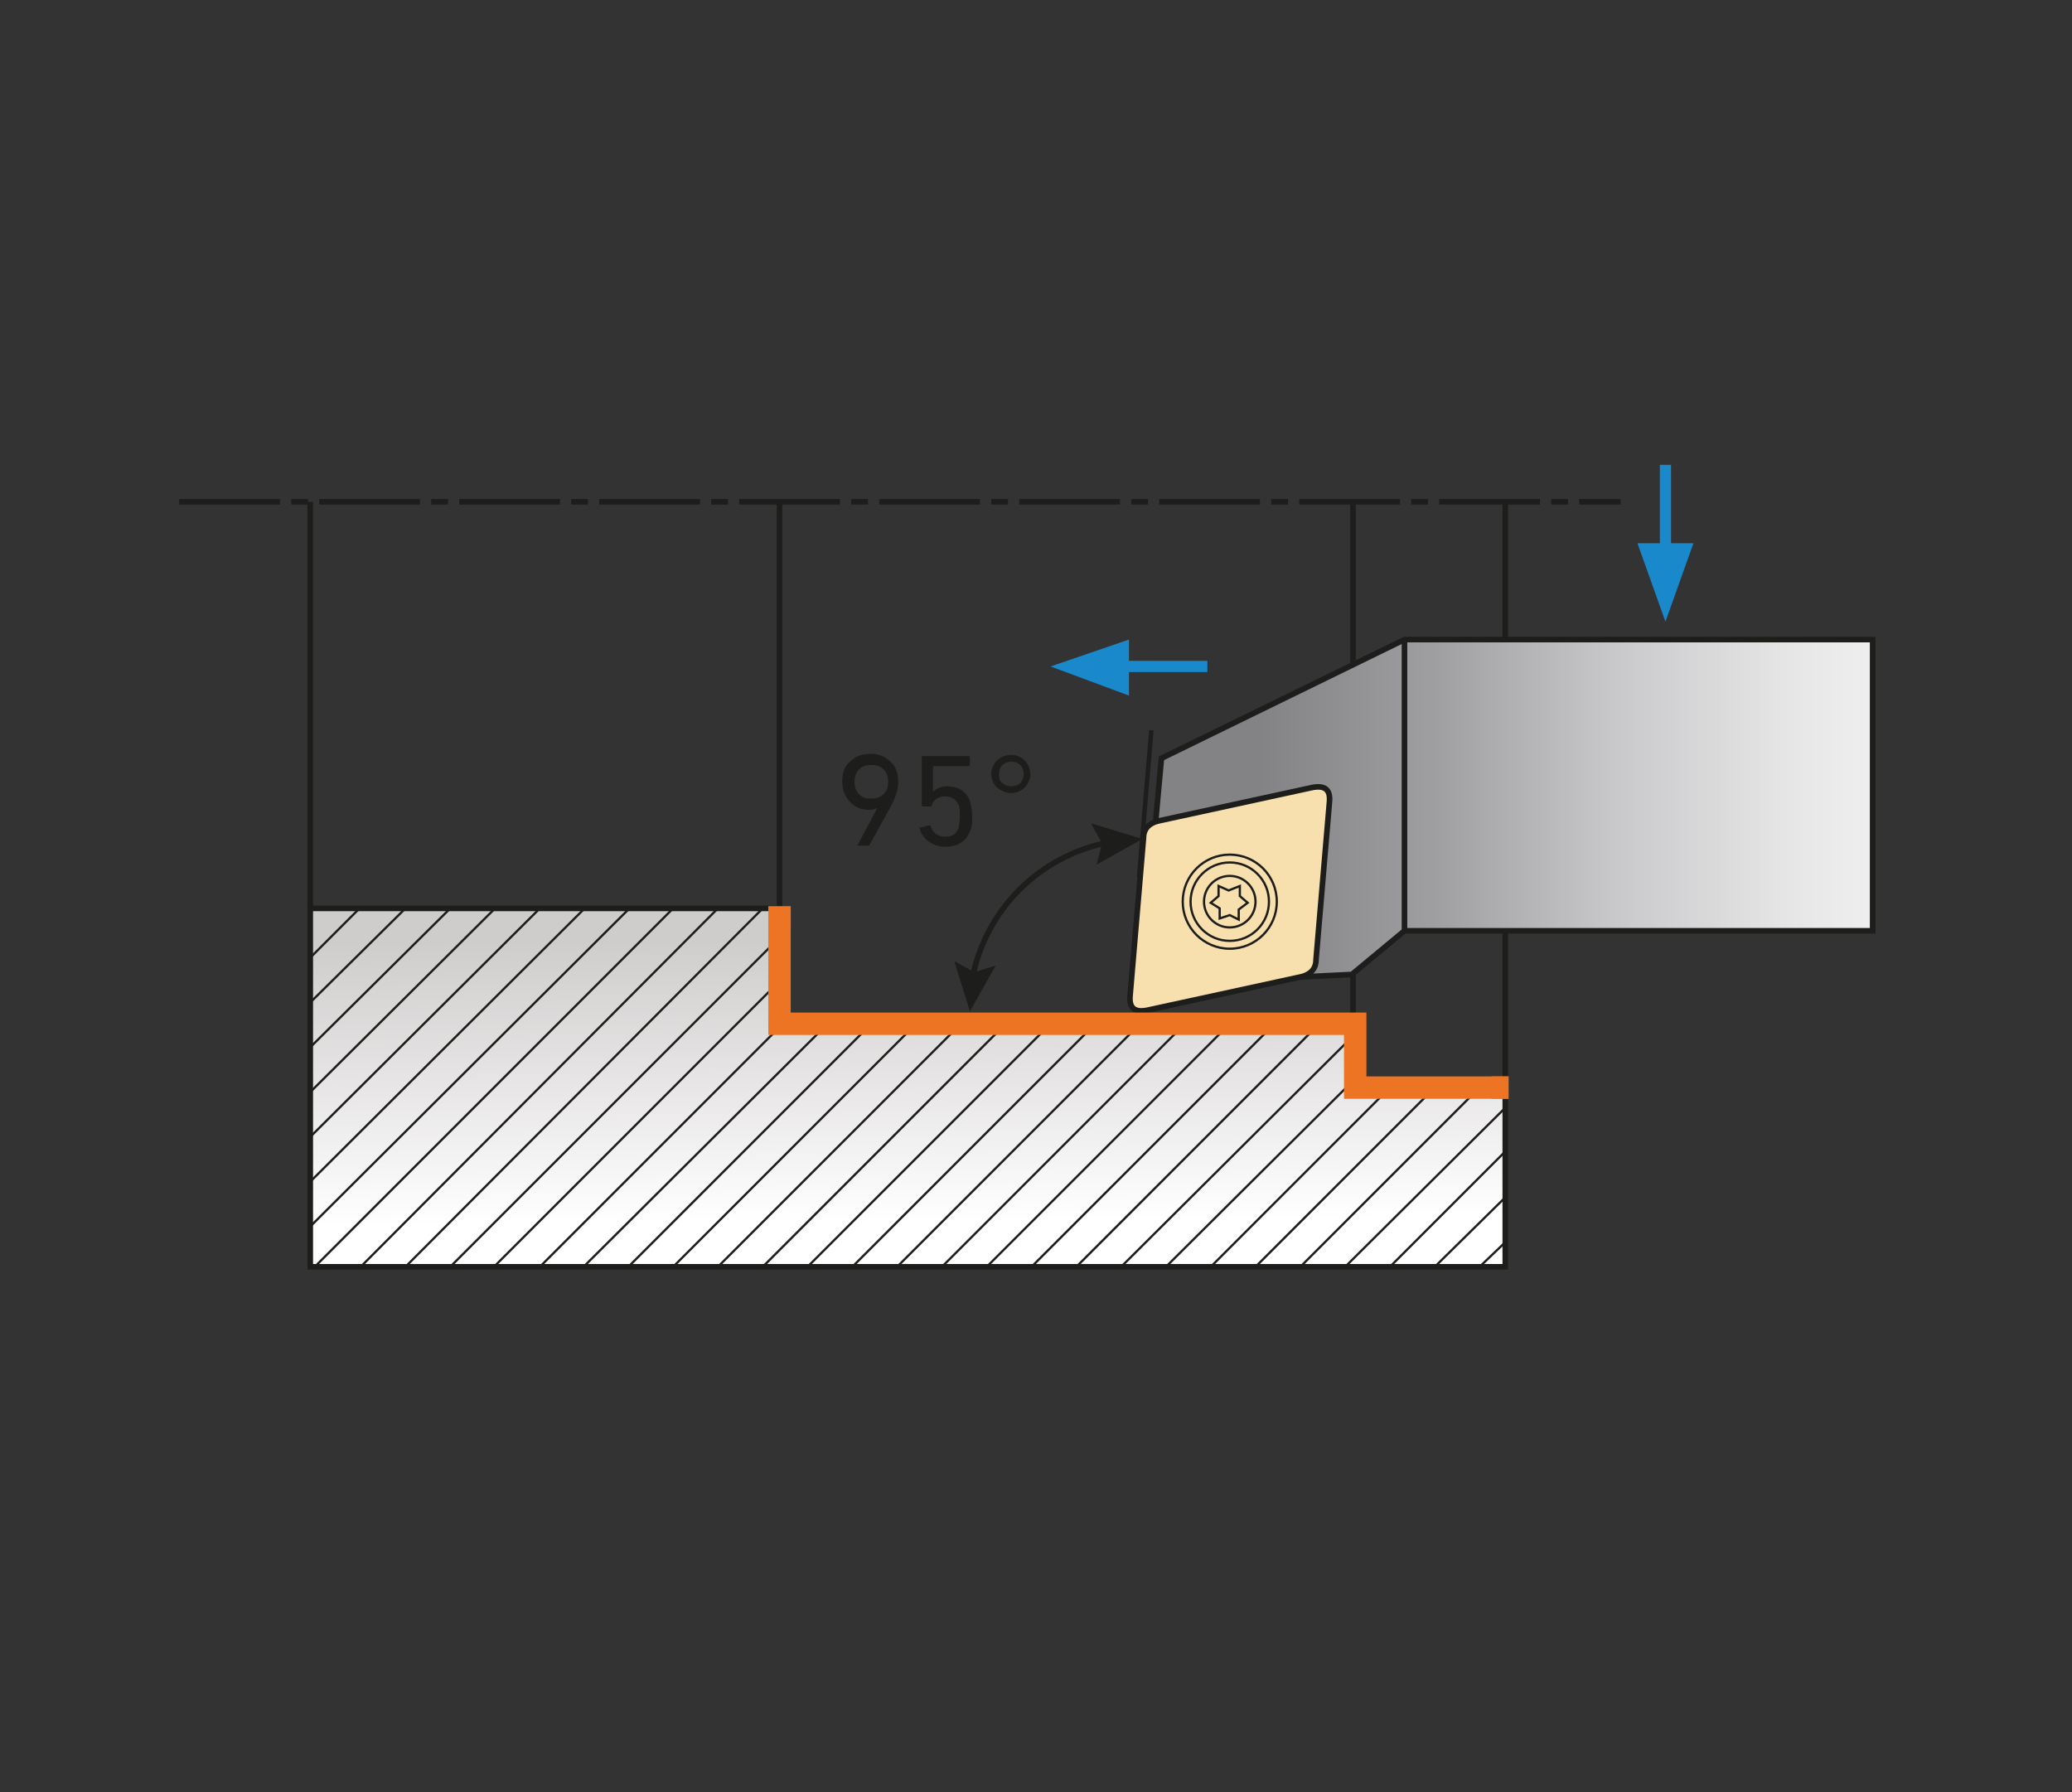 <?xml version="1.0" encoding="UTF-8"?>
<svg id="_Слой_1" data-name="Слой_1" xmlns="http://www.w3.org/2000/svg" xmlns:xlink="http://www.w3.org/1999/xlink" version="1.1" viewBox="0 0 185 160">
  <rect x="0" y="0" width="185" height="160" fill="#333333" stroke="none"/>
  <!-- Generator: Adobe Illustrator 29.1.0, SVG Export Plug-In . SVG Version: 2.1.0 Build 142)  -->
  <defs>
    <style>
      .st0 {
        stroke: #1989cb;
      }

      .st0, .st1, .st2, .st3, .st4, .st5, .st6, .st7 {
        fill: none;
      }

      .st1 {
        stroke-width: .4px;
      }

      .st1, .st2, .st3, .st4, .st8, .st5, .st6, .st7, .st9, .st10 {
        stroke-miterlimit: 10;
      }

      .st1, .st2, .st3, .st4, .st8, .st6, .st9, .st10 {
        stroke: #1d1d1b;
      }

      .st2, .st8, .st6, .st9, .st10 {
        stroke-width: .5px;
      }

      .st3 {
        stroke-width: .2px;
      }

      .st4 {
        stroke-width: .2px;
      }

      .st11 {
        fill: #1989cb;
      }

      .st8 {
        fill: #f7e0ad;
      }

      .st12 {
        fill: #1d1d1b;
      }

      .st5 {
        stroke: #ed7423;
        stroke-width: 2px;
      }

      .st6 {
        stroke-dasharray: 9 1 1.5 1;
      }

      .st7 {
        stroke: #ee7423;
        stroke-width: 1.5px;
      }

      .st9 {
        fill: url(#_Безымянный_градиент_4);
      }

      .st10 {
        fill: url(#_Безымянный_градиент_7);
      }
    </style>
    <linearGradient id="_Безымянный_градиент_4" data-name="Безымянный градиент 4" x1="81.4" y1="146.7" x2="80.5" y2="21" gradientUnits="userSpaceOnUse">
      <stop offset=".3" stop-color="#fff"/>
      <stop offset=".4" stop-color="#e7e5e5"/>
      <stop offset=".5" stop-color="#cfcccc"/>
    </linearGradient>
    <linearGradient id="_Безымянный_градиент_7" data-name="Безымянный градиент 7" x1="183.3" y1="72.3" x2="104.6" y2="72.3" gradientUnits="userSpaceOnUse">
      <stop offset="0" stop-color="#fff"/>
      <stop offset=".1" stop-color="#f8f8f8"/>
      <stop offset=".3" stop-color="#e6e6e7"/>
      <stop offset=".5" stop-color="#c8c8ca"/>
      <stop offset=".7" stop-color="#9f9fa2"/>
      <stop offset=".9" stop-color="#838386"/>
    </linearGradient>
  </defs>
  <g>
    <polygon class="st9" points="120.8 91.4 69.6 91.4 69.6 81.1 27.7 81.1 27.7 113.1 134.4 113.1 134.4 97.1 120.8 97.1 120.8 91.4"/>
    <g>
      <path class="st12" d="M78.4,72.1h0c-.2.1-.5.2-.8.2-.7,0-1.2-.2-1.7-.7-.4-.4-.7-1-.7-1.8s.2-1.4.7-1.8c.5-.5,1.1-.7,1.8-.7s1.3.2,1.8.7c.5.4.7,1.1.7,1.8s-.2,1.2-.5,1.9l-2.1,3.8c0,0,0,0-.2,0h-.8c0,0-.1,0,0-.1l1.8-3.4ZM77.8,71.3c.4,0,.8-.1,1.1-.4.3-.3.4-.7.4-1.1s-.1-.8-.4-1.1c-.3-.3-.6-.4-1.1-.4s-.8.1-1.1.4c-.3.3-.4.7-.4,1.1s.1.8.4,1.1c.3.3.6.4,1.1.4Z"/>
      <path class="st12" d="M82.2,73.9l.7-.2c0,0,.1,0,.2,0,.1.6.6,1,1.3,1s1-.3,1.2-.8c0-.2.1-.5.1-1s0-.8-.1-1c-.2-.5-.6-.8-1.2-.8s-1.1.3-1.2.8c0,0,0,.1-.1.1h-.7c0,0-.1,0-.1-.1v-4.3c0,0,0-.1.1-.1h4.1c0,0,.1,0,.1.1v.7c0,0,0,.1-.1.1h-3.2s0,0,0,0v2.3h0c.3-.3.7-.5,1.3-.5,1,0,1.7.5,2,1.3.1.4.2.9.2,1.4s0,1-.2,1.3c-.3.9-1.1,1.4-2.2,1.4s-2.1-.7-2.3-1.7c0,0,0-.1,0-.1Z"/>
      <path class="st12" d="M90.3,70.8c-.5,0-.9-.2-1.3-.5-.3-.3-.5-.8-.5-1.2s.2-.9.5-1.2c.3-.3.8-.5,1.3-.5s.9.2,1.2.5c.3.3.5.8.5,1.2s-.2.9-.5,1.2c-.3.3-.7.5-1.2.5ZM90.3,70.2c.3,0,.6-.1.8-.3.2-.2.3-.5.3-.8s-.1-.6-.3-.8c-.2-.2-.5-.3-.8-.3s-.6.1-.8.3c-.2.2-.3.5-.3.8s0,.6.3.8c.2.2.5.3.8.3Z"/>
    </g>
    <g>
      <path class="st2" d="M99,75.2c-6.2,1.2-11,6-12.2,12.2"/>
      <polygon class="st12" points="97.4 73.5 98.4 75.3 97.9 77.2 102 74.9 97.4 73.5"/>
      <polygon class="st12" points="85.2 85.8 87 86.8 88.9 86.2 86.6 90.3 85.2 85.8"/>
    </g>
    <line class="st1" x1="101.7" y1="78.3" x2="102.8" y2="65.2"/>
    <line class="st2" x1="27.7" y1="81.1" x2="27.7" y2="44.8"/>
    <line class="st2" x1="69.6" y1="81.1" x2="69.6" y2="44.8"/>
    <line class="st2" x1="120.8" y1="91.4" x2="120.8" y2="44.8"/>
    <line class="st2" x1="134.4" y1="97.1" x2="134.4" y2="44.8"/>
    <polygon class="st10" points="112.4 87.4 120.7 87 125.4 83.1 167.2 83.1 167.2 57.1 125.4 57.1 103.7 67.7 102.7 78.6 113.2 77.7 112.4 87.4"/>
    <line class="st5" x1="68.6" y1="81.9" x2="70.6" y2="81.9"/>
    <line class="st7" x1="133.9" y1="96.1" x2="133.9" y2="98.1"/>
    <path class="st8" d="M103.4,73.3l13.8-3c1.1-.2,1.6.2,1.5,1.3l-1.2,14.1c0,.8-.5,1.3-1.3,1.5l-13.8,3c-1.1.2-1.6-.2-1.5-1.3l1.2-14.1c0-.8.5-1.3,1.3-1.5Z"/>
    <line class="st2" x1="125.4" y1="83.3" x2="125.4" y2="57.3"/>
    <line class="st6" x1="16" y1="44.8" x2="144.7" y2="44.8"/>
    <g>
      <circle class="st4" cx="109.8" cy="80.5" r="4.2"/>
      <circle class="st4" cx="109.8" cy="80.5" r="3.5"/>
      <circle class="st4" cx="109.8" cy="80.5" r="2.3"/>
      <polygon class="st4" points="108.8 79.1 109.7 79.5 110.7 79.1 110.7 80 111.4 80.6 110.6 81.2 110.6 82.1 109.8 81.7 108.9 82 108.9 81.1 108.1 80.6 108.8 80 108.8 79.1"/>
    </g>
  </g>
  <line class="st3" x1="27.7" y1="85.5" x2="32" y2="81.2"/>
  <line class="st3" x1="27.7" y1="89.5" x2="36.1" y2="81.2"/>
  <line class="st3" x1="27.7" y1="93.5" x2="40.1" y2="81.2"/>
  <line class="st3" x1="27.7" y1="97.5" x2="44.1" y2="81.2"/>
  <line class="st3" x1="27.7" y1="101.5" x2="48.2" y2="81.1"/>
  <line class="st3" x1="27.8" y1="105.4" x2="52.2" y2="81.1"/>
  <line class="st3" x1="27.8" y1="109.4" x2="56.2" y2="81.1"/>
  <line class="st3" x1="28.3" y1="112.9" x2="60.2" y2="81"/>
  <line class="st3" x1="32.3" y1="113" x2="64.2" y2="81"/>
  <line class="st3" x1="36.2" y1="113.1" x2="68.2" y2="81"/>
  <line class="st3" x1="40.3" y1="113" x2="69.9" y2="83.4"/>
  <line class="st3" x1="44.3" y1="112.9" x2="69.7" y2="87.5"/>
  <line class="st3" x1="48.3" y1="113" x2="69.9" y2="91.4"/>
  <line class="st3" x1="52.1" y1="113.1" x2="73.8" y2="91.5"/>
  <line class="st3" x1="56" y1="113.2" x2="77.8" y2="91.4"/>
  <line class="st3" x1="60" y1="113.2" x2="81.8" y2="91.4"/>
  <line class="st3" x1="64" y1="113.2" x2="85.8" y2="91.4"/>
  <line class="st3" x1="68" y1="113.2" x2="89.8" y2="91.4"/>
  <line class="st3" x1="72" y1="113.2" x2="93.8" y2="91.4"/>
  <line class="st3" x1="76" y1="113.2" x2="97.8" y2="91.4"/>
  <line class="st3" x1="80" y1="113.2" x2="101.8" y2="91.4"/>
  <line class="st3" x1="84" y1="113.2" x2="105.8" y2="91.4"/>
  <line class="st3" x1="88" y1="113.2" x2="109.8" y2="91.4"/>
  <line class="st3" x1="92" y1="113.2" x2="113.8" y2="91.4"/>
  <line class="st3" x1="96" y1="113.2" x2="117.8" y2="91.4"/>
  <line class="st3" x1="100" y1="113.2" x2="120.9" y2="92.4"/>
  <line class="st3" x1="104" y1="113.2" x2="120.9" y2="96.4"/>
  <line class="st3" x1="108" y1="113.2" x2="124.1" y2="97.1"/>
  <line class="st3" x1="112" y1="113.2" x2="128.1" y2="97.1"/>
  <line class="st3" x1="116" y1="113.2" x2="132" y2="97.2"/>
  <line class="st3" x1="120" y1="113.2" x2="134.5" y2="98.8"/>
  <line class="st3" x1="124" y1="113.2" x2="134.4" y2="102.8"/>
  <line class="st3" x1="128" y1="113.2" x2="134.4" y2="106.9"/>
  <line class="st3" x1="132" y1="113.2" x2="134.3" y2="111"/>
  <polyline class="st5" points="69.6 81.1 69.6 91.4 121 91.4 121 97.1 134.7 97.1"/>
  <g>
    <polygon class="st11" points="146.2 48.5 148.7 55.5 151.2 48.5 146.2 48.5"/>
    <line class="st0" x1="148.7" y1="50.1" x2="148.7" y2="41.5"/>
  </g>
  <g>
    <polygon class="st11" points="100.8 57.1 93.8 59.5 100.8 62.1 100.8 57.1"/>
    <line class="st0" x1="99.2" y1="59.5" x2="107.8" y2="59.5"/>
  </g>
</svg>